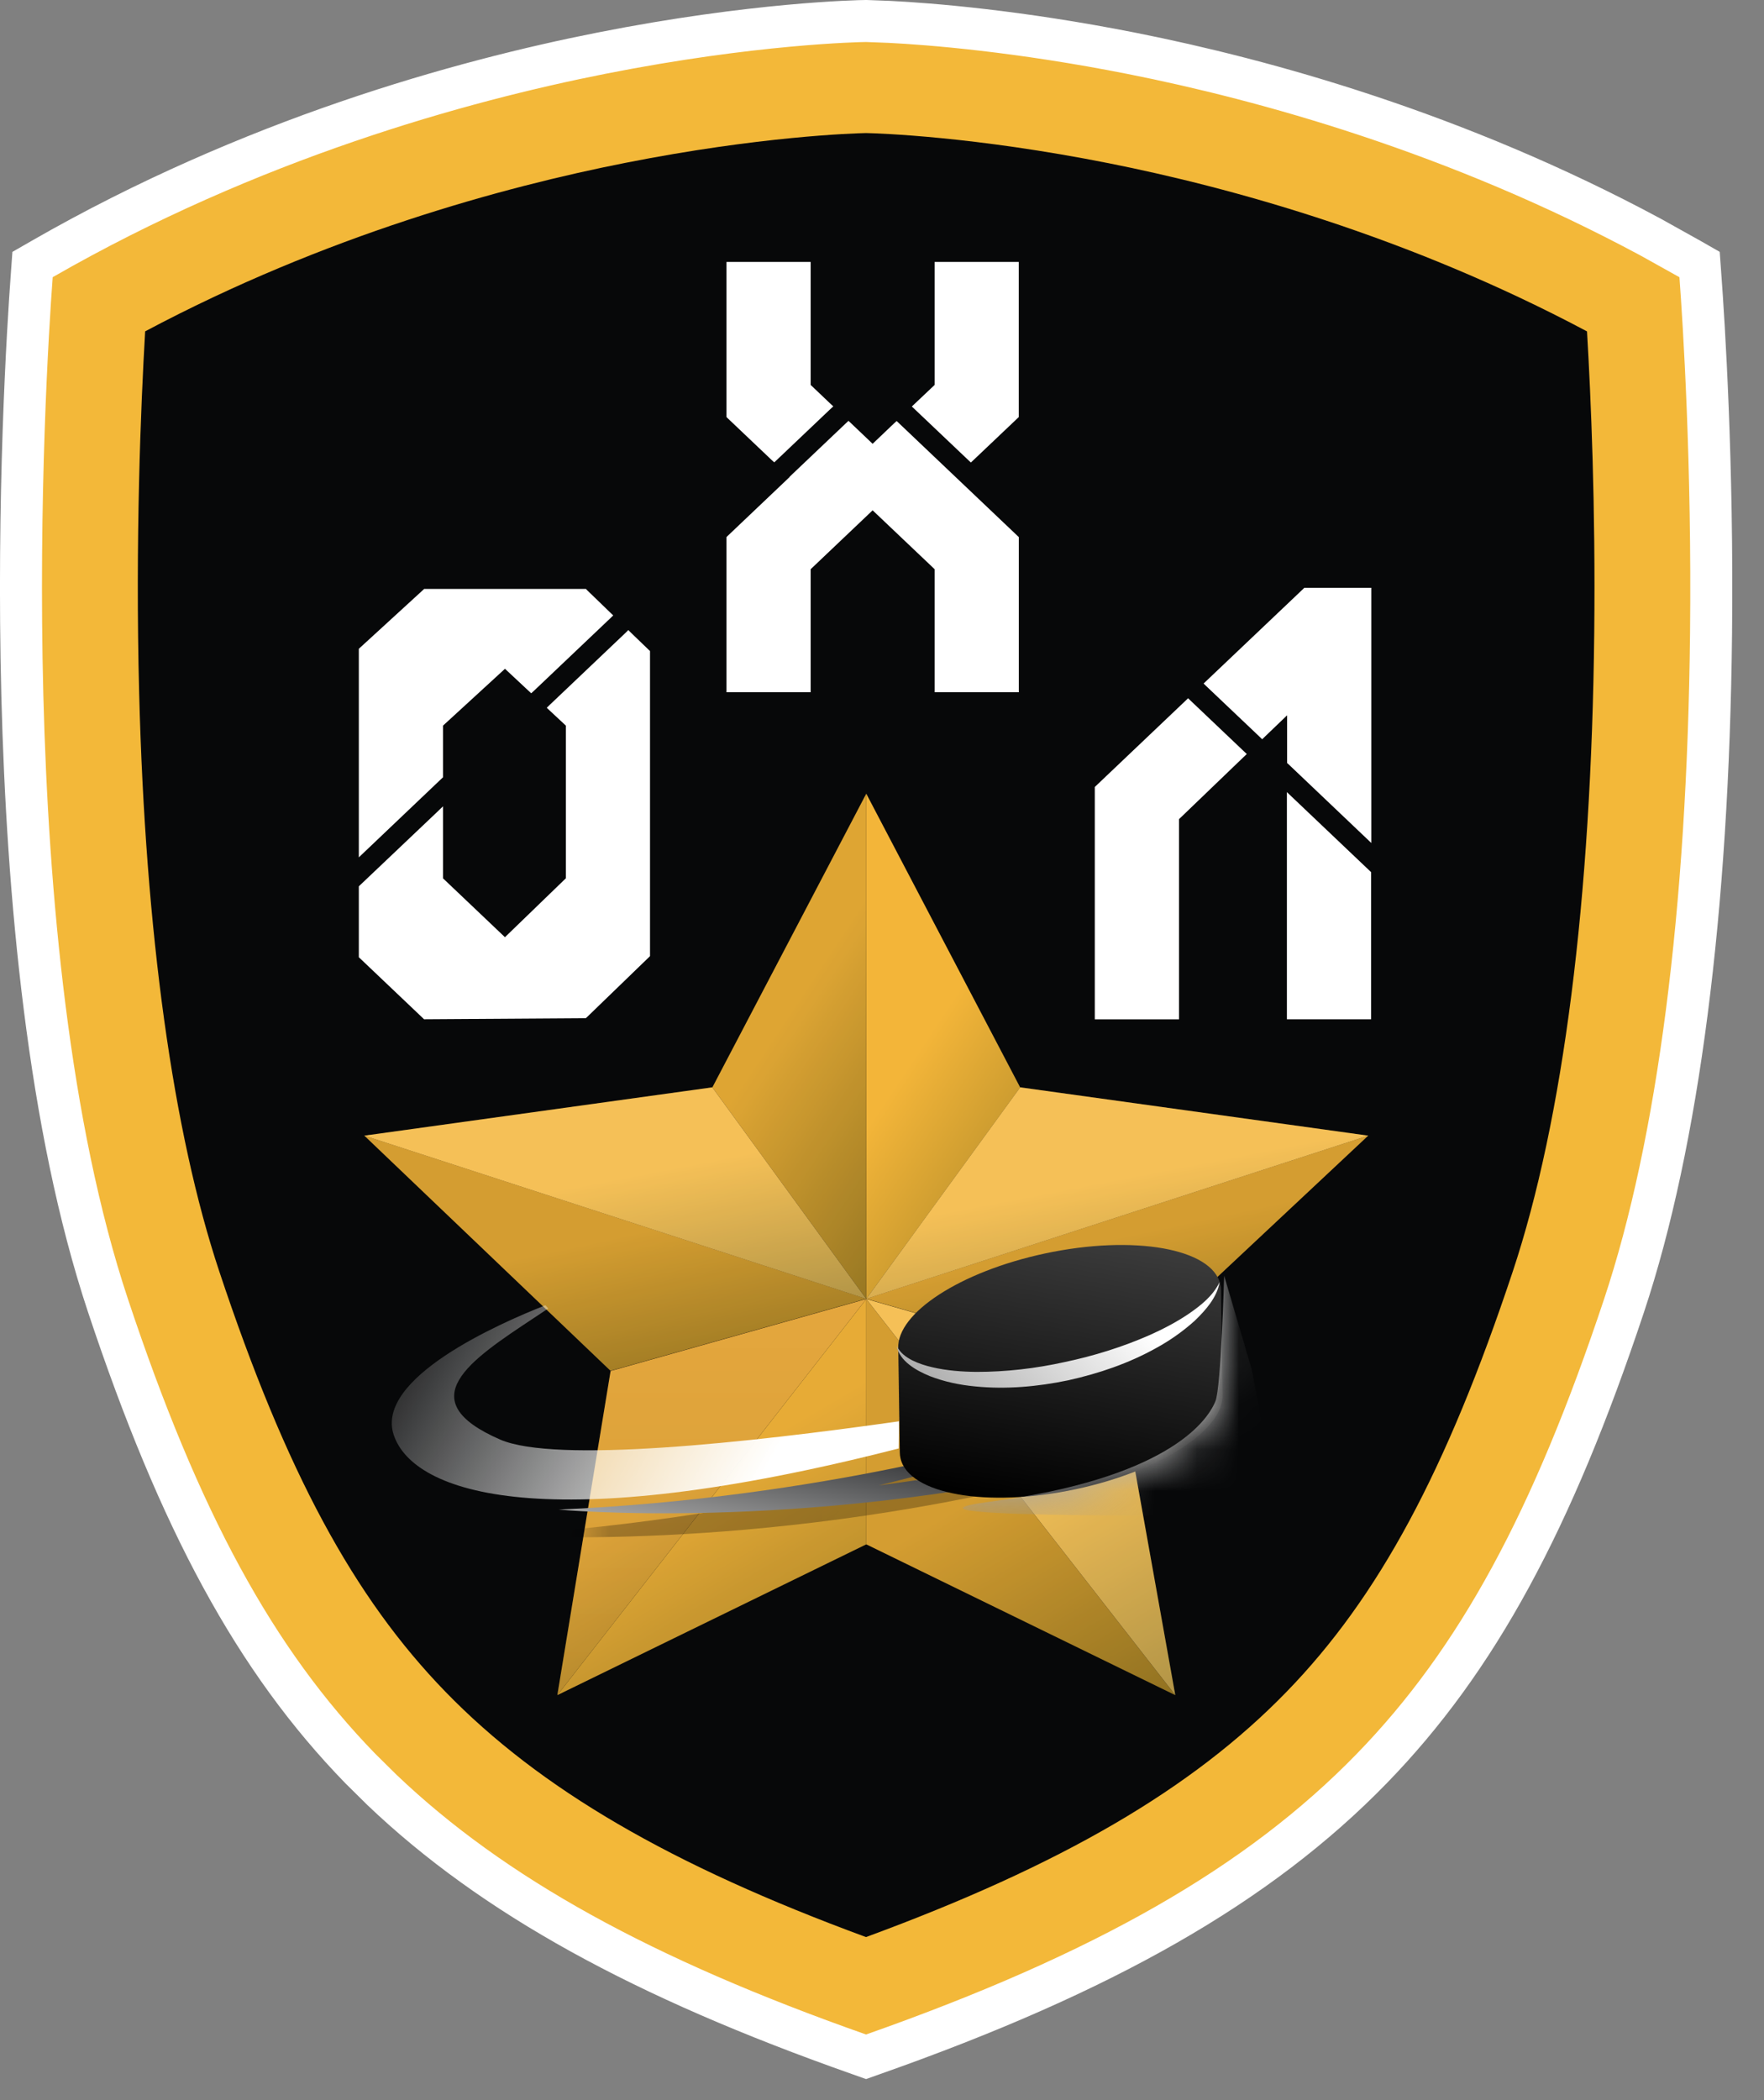 <svg width="42" height="50" viewBox="0 0 42 50" fill="none" xmlns="http://www.w3.org/2000/svg">
<rect x="0" y="0" width="42" height="50" fill="#808080" stroke="none"/>
<path d="M20.628 0.5L21.179 0.521C22.133 0.569 24.237 0.733 26.962 1.274C30.096 1.897 34.673 3.153 39.308 5.649L40.235 6.166L40.466 6.298L40.485 6.562C40.569 7.693 40.783 11.027 40.739 15.092C40.669 21.665 39.96 27.201 38.668 31.083C36.963 36.207 35.17 39.525 32.659 42.107C29.968 44.875 26.278 46.974 20.786 48.909L20.62 48.968L20.454 48.909C15.306 47.095 11.741 45.136 9.098 42.618L8.581 42.107C6.07 39.525 4.276 36.206 2.571 31.083C1.149 26.807 0.654 21.29 0.532 16.561C0.41 11.82 0.663 7.823 0.756 6.562L0.775 6.298L1.005 6.166C5.968 3.314 10.971 1.928 14.326 1.265C17.942 0.55 20.435 0.502 20.614 0.5H20.628Z" fill="#F3B839" stroke="white"/>
<path d="M20.619 46.118C15.961 44.404 12.854 42.59 10.614 40.286C8.418 38.028 6.805 35.033 5.221 30.27C4.119 26.959 3.459 22.195 3.313 16.494C3.219 12.864 3.353 9.656 3.456 7.889C7.752 5.603 11.995 4.449 14.887 3.878C18.093 3.244 20.307 3.175 20.619 3.168C20.933 3.175 23.179 3.247 26.397 3.886C29.278 4.459 33.505 5.612 37.786 7.89C37.879 9.467 37.991 12.052 37.958 15.064C37.89 21.402 37.219 26.66 36.019 30.27C34.434 35.033 32.821 38.028 30.625 40.286C28.385 42.59 25.278 44.404 20.619 46.118Z" fill="#070809"/>
<path d="M20.625 30.926V18.895L24.29 25.889L20.625 30.926Z" fill="url(#paint0_linear_186267_24047)"/>
<path d="M32.579 27.038L20.625 30.924L24.29 25.887L32.579 27.038Z" fill="url(#paint1_linear_186267_24047)"/>
<path d="M20.625 30.921L26.602 32.636L32.579 27.035L20.625 30.921Z" fill="url(#paint2_linear_186267_24047)"/>
<path d="M27.983 40.358L20.625 30.926L26.602 32.641L27.983 40.358Z" fill="url(#paint3_linear_186267_24047)"/>
<path d="M20.625 36.767V30.926L27.983 40.358L20.625 36.767Z" fill="url(#paint4_linear_186267_24047)"/>
<path d="M20.626 30.926V18.895L16.961 25.889L20.626 30.926Z" fill="url(#paint5_linear_186267_24047)"/>
<path d="M8.672 27.038L20.625 30.924L16.96 25.887L8.672 27.038Z" fill="url(#paint6_linear_186267_24047)"/>
<path d="M20.625 30.921L14.536 32.636L8.672 27.035L20.625 30.921Z" fill="url(#paint7_linear_186267_24047)"/>
<path d="M13.27 40.358L20.627 30.926L14.538 32.641L13.27 40.358Z" fill="url(#paint8_linear_186267_24047)"/>
<path d="M20.627 36.767V30.926L13.27 40.358L20.627 36.767Z" fill="url(#paint9_linear_186267_24047)"/>
<g opacity="0.15">
<path d="M32.579 27.038L20.625 30.924L24.29 25.887L32.579 27.038Z" fill="white"/>
</g>
<g opacity="0.15">
<path d="M20.625 30.921L26.602 32.636L32.579 27.035L20.625 30.921Z" fill="#231300"/>
</g>
<g opacity="0.15">
<path d="M27.983 40.358L20.625 30.926L26.602 32.641L27.983 40.358Z" fill="white"/>
</g>
<g opacity="0.15">
<path d="M20.625 36.767V30.926L27.983 40.358L20.625 36.767Z" fill="#231300"/>
</g>
<g opacity="0.1">
<path d="M20.626 30.926V18.895L16.961 25.889L20.626 30.926Z" fill="#231300"/>
</g>
<g opacity="0.15">
<path d="M8.672 27.038L20.625 30.924L16.96 25.887L8.672 27.038Z" fill="white"/>
</g>
<g opacity="0.15">
<path d="M20.625 30.921L14.536 32.636L8.672 27.035L20.625 30.921Z" fill="#231300"/>
</g>
<g opacity="0.15">
<path d="M13.27 40.358L20.627 30.926L14.538 32.641L13.27 40.358Z" fill="url(#paint10_linear_186267_24047)"/>
</g>
<g opacity="0.1">
<path d="M20.627 36.767V30.926L13.27 40.358L20.627 36.767Z" fill="#79501F"/>
</g>
<mask id="mask0_186267_24047" style="mask-type:luminance" maskUnits="userSpaceOnUse" x="8" y="18" width="25" height="23">
<path d="M26.643 32.635L32.61 27.044L24.299 25.888L20.624 18.875L16.949 25.888L8.637 27.044L14.517 32.66L13.245 40.398L20.624 36.798L28.003 40.398L26.73 32.66L26.643 32.635Z" fill="white"/>
</mask>
<g mask="url(#mask0_186267_24047)">
<path opacity="0.27" d="M11.949 36.552C11.949 36.552 17.889 36.994 25.115 35.199L23.944 34.731C23.944 34.731 23.884 35.192 19.938 35.781C19.938 35.781 22.978 35.008 23.629 34.468C23.629 34.468 18.586 36.125 11.949 36.552Z" fill="black"/>
</g>
<path d="M13.301 35.94C13.301 35.94 18.941 36.477 25.853 34.913L24.75 34.445C24.75 34.445 24.682 34.882 20.916 35.365C20.916 35.365 23.825 34.689 24.456 34.188C24.456 34.188 19.623 35.666 13.301 35.94Z" fill="url(#paint11_linear_186267_24047)"/>
<path fill-rule="evenodd" clip-rule="evenodd" d="M12.985 31.076L13.053 31.152C12.942 31.226 12.831 31.3 12.72 31.373C11.19 32.384 9.752 33.335 11.908 34.273C13.219 34.844 17.78 34.354 21.407 33.838L21.397 34.485C13.055 36.623 9.84 35.57 9.374 34.161C8.927 32.81 11.884 31.509 12.985 31.076Z" fill="url(#paint12_linear_186267_24047)"/>
<path d="M29.072 30.714C29.071 30.669 29.067 30.625 29.057 30.581C28.863 29.721 26.992 29.391 24.878 29.843C22.86 30.275 21.349 31.264 21.387 32.101C21.388 32.107 21.387 32.112 21.388 32.118C21.388 32.123 21.388 32.128 21.388 32.134C21.388 32.14 21.388 32.145 21.388 32.151C21.388 32.157 21.388 32.161 21.388 32.167C21.389 32.173 21.388 32.178 21.389 32.184C21.389 32.19 21.389 32.194 21.389 32.2C21.389 32.206 21.389 32.211 21.389 32.217C21.389 32.223 21.389 32.228 21.389 32.233C21.39 32.239 21.389 32.244 21.39 32.25C21.39 32.256 21.39 32.261 21.39 32.267C21.39 32.272 21.39 32.277 21.39 32.283C21.39 32.289 21.39 32.294 21.39 32.3C21.391 32.305 21.39 32.31 21.391 32.316C21.391 32.322 21.391 32.327 21.391 32.333C21.391 32.339 21.391 32.343 21.391 32.349C21.391 32.355 21.391 32.36 21.391 32.366C21.392 32.372 21.391 32.377 21.392 32.382C21.392 32.388 21.392 32.393 21.392 32.399C21.392 32.405 21.392 32.41 21.392 32.416C21.392 32.421 21.392 32.426 21.392 32.432C21.393 32.438 21.392 32.443 21.392 32.449C21.393 32.454 21.392 32.459 21.393 32.465C21.393 32.471 21.393 32.476 21.393 32.482C21.393 32.487 21.393 32.492 21.393 32.498C21.393 32.504 21.393 32.509 21.393 32.515C21.394 32.521 21.393 32.526 21.394 32.531C21.394 32.537 21.394 32.542 21.394 32.548C21.394 32.554 21.394 32.559 21.394 32.564C21.395 32.57 21.394 32.575 21.395 32.581C21.395 32.587 21.394 32.592 21.395 32.597C21.395 32.603 21.395 32.608 21.395 32.614C21.395 32.62 21.395 32.625 21.395 32.631C21.395 32.636 21.395 32.641 21.395 32.647C21.396 32.653 21.395 32.658 21.396 32.664C21.396 32.669 21.396 32.675 21.396 32.68C21.396 32.686 21.396 32.691 21.396 32.697C21.396 32.703 21.396 32.708 21.396 32.713C21.397 32.719 21.396 32.724 21.397 32.73C21.397 32.736 21.397 32.741 21.397 32.746C21.397 32.752 21.397 32.757 21.397 32.763C21.397 32.769 21.397 32.774 21.397 32.78C21.398 32.785 21.397 32.79 21.398 32.796C21.398 32.802 21.398 32.807 21.398 32.813C21.398 32.819 21.398 32.823 21.398 32.829C21.398 32.835 21.398 32.84 21.398 32.846C21.399 32.852 21.398 32.856 21.399 32.862C21.399 32.868 21.399 32.873 21.399 32.879C21.399 32.885 21.399 32.89 21.399 32.895C21.399 32.901 21.399 32.906 21.399 32.912C21.4 32.918 21.399 32.923 21.4 32.928C21.4 32.934 21.399 32.939 21.4 32.945C21.4 32.951 21.4 32.956 21.4 32.962C21.4 32.967 21.4 32.972 21.4 32.978C21.401 32.984 21.4 32.989 21.401 32.995C21.401 33.001 21.401 33.005 21.401 33.011C21.401 33.017 21.401 33.022 21.401 33.028C21.401 33.034 21.401 33.039 21.401 33.044C21.401 33.05 21.401 33.055 21.401 33.061C21.402 33.067 21.401 33.072 21.402 33.078C21.402 33.083 21.402 33.088 21.402 33.094C21.402 33.1 21.402 33.105 21.402 33.111C21.402 33.116 21.402 33.121 21.402 33.127C21.403 33.133 21.402 33.138 21.403 33.144C21.403 33.149 21.403 33.154 21.403 33.16C21.403 33.166 21.403 33.171 21.403 33.177C21.404 33.182 21.403 33.188 21.404 33.193C21.404 33.199 21.403 33.204 21.404 33.21C21.404 33.216 21.404 33.221 21.404 33.226C21.404 33.232 21.404 33.237 21.404 33.243C21.404 33.249 21.404 33.254 21.404 33.26C21.405 33.265 21.404 33.27 21.405 33.276C21.405 33.282 21.405 33.287 21.405 33.293C21.405 33.298 21.405 33.303 21.405 33.309C21.405 33.315 21.405 33.32 21.405 33.326C21.406 33.331 21.405 33.337 21.406 33.342C21.406 33.348 21.406 33.353 21.406 33.359C21.406 33.365 21.406 33.37 21.406 33.375C21.406 33.381 21.406 33.386 21.406 33.392C21.407 33.398 21.406 33.403 21.407 33.408C21.407 33.414 21.407 33.419 21.407 33.425C21.407 33.431 21.407 33.436 21.407 33.442C21.407 33.447 21.407 33.452 21.407 33.458C21.408 33.464 21.407 33.469 21.408 33.475C21.408 33.48 21.408 33.485 21.408 33.491C21.408 33.497 21.408 33.502 21.408 33.508C21.408 33.514 21.408 33.519 21.408 33.524C21.409 33.53 21.408 33.535 21.409 33.541C21.409 33.547 21.409 33.552 21.409 33.557C21.409 33.563 21.409 33.568 21.409 33.574C21.409 33.58 21.409 33.585 21.409 33.59C21.41 33.596 21.409 33.601 21.41 33.607C21.41 33.613 21.41 33.618 21.41 33.624C21.41 33.629 21.41 33.634 21.41 33.64C21.41 33.646 21.41 33.651 21.41 33.657C21.41 33.663 21.41 33.667 21.41 33.673C21.411 33.679 21.41 33.684 21.411 33.69C21.411 33.696 21.411 33.701 21.411 33.706C21.411 33.712 21.411 33.717 21.411 33.723C21.412 33.729 21.411 33.734 21.412 33.739C21.412 33.745 21.412 33.75 21.412 33.756C21.412 33.762 21.412 33.767 21.412 33.773C21.412 33.778 21.412 33.783 21.412 33.789C21.413 33.795 21.412 33.8 21.413 33.806C21.413 33.811 21.412 33.816 21.413 33.822C21.413 33.828 21.413 33.833 21.413 33.839C21.413 33.844 21.413 33.849 21.413 33.855C21.413 33.861 21.413 33.866 21.413 33.872C21.414 33.878 21.413 33.883 21.414 33.888C21.414 33.894 21.414 33.899 21.414 33.905C21.414 33.911 21.414 33.916 21.414 33.922C21.414 33.927 21.414 33.932 21.414 33.938C21.415 33.944 21.414 33.949 21.415 33.955C21.415 33.96 21.415 33.965 21.415 33.971C21.415 33.977 21.415 33.982 21.415 33.988C21.415 33.993 21.415 33.998 21.415 34.004C21.416 34.01 21.415 34.015 21.416 34.021C21.416 34.027 21.416 34.032 21.416 34.037C21.416 34.043 21.416 34.048 21.416 34.054C21.416 34.06 21.416 34.065 21.416 34.07C21.417 34.076 21.416 34.081 21.417 34.087C21.417 34.093 21.417 34.098 21.417 34.104C21.417 34.109 21.417 34.114 21.417 34.12C21.417 34.126 21.417 34.131 21.417 34.137C21.418 34.142 21.417 34.147 21.418 34.153C21.418 34.159 21.418 34.164 21.418 34.17C21.418 34.175 21.418 34.181 21.418 34.186C21.418 34.192 21.418 34.197 21.418 34.203C21.419 34.209 21.418 34.214 21.419 34.219C21.419 34.225 21.419 34.23 21.419 34.236C21.419 34.242 21.419 34.247 21.419 34.252C21.419 34.258 21.419 34.263 21.419 34.269C21.419 34.275 21.419 34.28 21.419 34.286C21.42 34.291 21.419 34.296 21.42 34.302C21.42 34.308 21.42 34.313 21.42 34.319C21.42 34.325 21.42 34.33 21.42 34.335C21.421 34.341 21.42 34.346 21.421 34.352C21.421 34.358 21.42 34.363 21.421 34.368C21.421 34.374 21.421 34.379 21.421 34.385C21.421 34.391 21.421 34.396 21.421 34.401C21.422 34.407 21.421 34.412 21.421 34.418C21.422 34.424 21.421 34.429 21.422 34.434C21.422 34.44 21.422 34.445 21.422 34.451C21.422 34.457 21.422 34.462 21.422 34.468C21.422 34.473 21.422 34.478 21.422 34.484C21.423 34.49 21.422 34.495 21.423 34.501C21.423 34.507 21.423 34.511 21.423 34.517C21.423 34.523 21.423 34.528 21.423 34.534C21.423 34.54 21.423 34.545 21.423 34.55C21.424 34.556 21.423 34.561 21.424 34.567C21.424 34.573 21.424 34.578 21.424 34.584C21.425 34.628 21.43 34.673 21.44 34.717C21.634 35.576 23.504 35.907 25.618 35.454C27.637 35.022 29.147 34.033 29.109 33.197C29.108 33.191 29.109 33.186 29.109 33.18C29.108 33.174 29.109 33.169 29.108 33.163C29.108 33.158 29.108 33.153 29.108 33.147C29.108 33.141 29.108 33.136 29.108 33.13C29.108 33.125 29.108 33.12 29.108 33.114C29.107 33.108 29.108 33.103 29.107 33.097C29.107 33.092 29.107 33.087 29.107 33.081C29.107 33.075 29.107 33.07 29.107 33.064C29.107 33.058 29.107 33.053 29.107 33.048C29.106 33.042 29.107 33.037 29.106 33.031C29.106 33.025 29.106 33.02 29.106 33.014C29.106 33.009 29.106 33.004 29.106 32.998C29.106 32.992 29.106 32.987 29.106 32.981C29.105 32.976 29.106 32.971 29.105 32.965C29.105 32.959 29.105 32.954 29.105 32.948C29.105 32.943 29.105 32.938 29.105 32.932C29.105 32.926 29.105 32.921 29.105 32.915C29.104 32.909 29.105 32.904 29.104 32.899C29.104 32.893 29.104 32.888 29.104 32.882C29.104 32.876 29.104 32.871 29.104 32.865C29.104 32.86 29.104 32.855 29.104 32.849C29.103 32.843 29.104 32.838 29.103 32.832C29.103 32.827 29.104 32.822 29.103 32.816C29.103 32.81 29.103 32.805 29.103 32.799C29.103 32.794 29.103 32.789 29.103 32.783C29.102 32.777 29.103 32.772 29.102 32.766C29.102 32.761 29.102 32.755 29.102 32.75C29.102 32.744 29.102 32.739 29.102 32.733C29.102 32.727 29.102 32.722 29.102 32.717C29.102 32.711 29.102 32.706 29.102 32.7C29.101 32.694 29.102 32.689 29.101 32.684C29.101 32.678 29.101 32.673 29.101 32.667C29.101 32.661 29.101 32.656 29.101 32.65C29.101 32.645 29.101 32.64 29.101 32.634C29.1 32.628 29.101 32.623 29.1 32.617C29.1 32.611 29.1 32.606 29.1 32.601C29.1 32.595 29.1 32.59 29.1 32.584C29.099 32.578 29.1 32.573 29.1 32.568C29.099 32.562 29.1 32.557 29.099 32.551C29.099 32.545 29.099 32.54 29.099 32.535C29.099 32.529 29.099 32.524 29.099 32.518C29.099 32.512 29.099 32.507 29.099 32.501C29.098 32.496 29.099 32.491 29.098 32.485C29.098 32.479 29.098 32.474 29.098 32.468C29.098 32.463 29.098 32.458 29.098 32.452C29.098 32.446 29.098 32.441 29.098 32.435C29.097 32.429 29.098 32.425 29.097 32.419C29.097 32.413 29.097 32.408 29.097 32.402C29.097 32.396 29.097 32.391 29.097 32.386C29.097 32.38 29.097 32.375 29.097 32.369C29.096 32.363 29.097 32.358 29.096 32.352C29.096 32.347 29.096 32.342 29.096 32.336C29.096 32.33 29.096 32.325 29.096 32.319C29.096 32.314 29.096 32.309 29.096 32.303C29.095 32.297 29.096 32.292 29.095 32.286C29.095 32.281 29.096 32.276 29.095 32.27C29.095 32.264 29.095 32.259 29.095 32.253C29.095 32.247 29.095 32.242 29.095 32.237C29.094 32.231 29.095 32.226 29.095 32.22C29.094 32.214 29.095 32.209 29.094 32.203C29.094 32.198 29.094 32.193 29.094 32.187C29.094 32.181 29.094 32.176 29.094 32.17C29.093 32.165 29.094 32.16 29.093 32.154C29.093 32.148 29.093 32.143 29.093 32.137C29.093 32.132 29.093 32.127 29.093 32.121C29.093 32.115 29.093 32.11 29.093 32.104C29.093 32.099 29.093 32.093 29.093 32.088C29.092 32.082 29.093 32.077 29.092 32.071C29.092 32.065 29.092 32.06 29.092 32.055C29.092 32.049 29.092 32.044 29.092 32.038C29.091 32.032 29.092 32.027 29.091 32.022C29.091 32.016 29.092 32.011 29.091 32.005C29.091 31.999 29.091 31.994 29.091 31.988C29.091 31.983 29.091 31.978 29.091 31.972C29.09 31.966 29.091 31.961 29.091 31.955C29.09 31.95 29.091 31.945 29.09 31.939C29.09 31.933 29.09 31.928 29.09 31.922C29.09 31.916 29.09 31.911 29.09 31.906C29.09 31.9 29.09 31.895 29.09 31.889C29.089 31.883 29.09 31.878 29.089 31.873C29.089 31.867 29.089 31.862 29.089 31.856C29.089 31.85 29.089 31.845 29.089 31.84C29.089 31.834 29.089 31.829 29.089 31.823C29.088 31.817 29.089 31.812 29.088 31.806C29.088 31.801 29.088 31.796 29.088 31.79C29.088 31.784 29.088 31.779 29.088 31.773C29.088 31.767 29.088 31.762 29.088 31.757C29.087 31.751 29.088 31.746 29.087 31.74C29.087 31.734 29.087 31.729 29.087 31.724C29.087 31.718 29.087 31.713 29.087 31.707C29.087 31.701 29.087 31.696 29.087 31.691C29.086 31.685 29.087 31.68 29.086 31.674C29.086 31.668 29.087 31.663 29.086 31.657C29.086 31.652 29.086 31.647 29.086 31.641C29.086 31.635 29.086 31.63 29.086 31.624C29.085 31.619 29.086 31.613 29.085 31.608C29.085 31.602 29.085 31.597 29.085 31.591C29.085 31.585 29.085 31.58 29.085 31.575C29.085 31.569 29.085 31.564 29.085 31.558C29.084 31.552 29.085 31.547 29.084 31.542C29.084 31.536 29.084 31.531 29.084 31.525C29.084 31.519 29.084 31.514 29.084 31.509C29.084 31.503 29.084 31.498 29.084 31.492C29.084 31.486 29.084 31.481 29.084 31.475C29.083 31.47 29.084 31.465 29.083 31.459C29.083 31.453 29.083 31.448 29.083 31.442C29.083 31.436 29.083 31.431 29.083 31.426C29.082 31.42 29.083 31.415 29.082 31.409C29.082 31.403 29.083 31.398 29.082 31.393C29.082 31.387 29.082 31.382 29.082 31.376C29.082 31.37 29.082 31.365 29.082 31.36C29.081 31.354 29.082 31.349 29.082 31.343C29.081 31.337 29.082 31.332 29.081 31.326C29.081 31.321 29.081 31.316 29.081 31.31C29.081 31.304 29.081 31.299 29.081 31.293C29.081 31.288 29.081 31.282 29.081 31.277C29.08 31.271 29.081 31.266 29.08 31.26C29.08 31.254 29.08 31.249 29.08 31.244C29.08 31.238 29.08 31.233 29.08 31.227C29.08 31.221 29.08 31.216 29.08 31.211C29.079 31.205 29.08 31.2 29.079 31.194C29.079 31.188 29.079 31.183 29.079 31.177C29.079 31.172 29.079 31.167 29.079 31.161C29.079 31.155 29.079 31.15 29.079 31.144C29.078 31.139 29.079 31.134 29.078 31.128C29.078 31.122 29.078 31.117 29.078 31.111C29.078 31.105 29.078 31.101 29.078 31.095C29.078 31.089 29.078 31.084 29.078 31.078C29.077 31.072 29.078 31.067 29.077 31.062C29.077 31.056 29.078 31.051 29.077 31.045C29.077 31.039 29.077 31.034 29.077 31.029C29.077 31.023 29.077 31.018 29.077 31.012C29.076 31.006 29.077 31.001 29.076 30.995C29.076 30.99 29.076 30.985 29.076 30.979C29.076 30.973 29.076 30.968 29.076 30.962C29.076 30.956 29.076 30.952 29.076 30.946C29.076 30.94 29.076 30.935 29.076 30.929C29.075 30.923 29.076 30.919 29.075 30.913C29.075 30.907 29.075 30.902 29.075 30.896C29.075 30.89 29.075 30.885 29.075 30.88C29.075 30.874 29.075 30.869 29.075 30.863C29.074 30.857 29.075 30.852 29.074 30.846C29.074 30.841 29.074 30.836 29.074 30.83C29.074 30.824 29.074 30.819 29.074 30.813C29.073 30.808 29.074 30.803 29.074 30.797C29.073 30.791 29.074 30.786 29.073 30.78C29.073 30.774 29.073 30.77 29.073 30.764C29.073 30.758 29.073 30.753 29.073 30.747C29.073 30.741 29.073 30.736 29.073 30.731C29.072 30.725 29.073 30.72 29.072 30.714Z" fill="url(#paint13_linear_186267_24047)"/>
<path d="M21.352 32.046C21.428 32.207 21.571 32.31 21.722 32.388C21.875 32.463 22.04 32.516 22.208 32.554C22.546 32.632 22.896 32.658 23.247 32.662C23.95 32.663 24.657 32.581 25.349 32.428C26.043 32.282 26.725 32.07 27.374 31.785C27.698 31.64 28.013 31.476 28.306 31.277C28.594 31.078 28.881 30.852 29.038 30.525C28.977 30.887 28.71 31.19 28.445 31.445C28.167 31.696 27.858 31.913 27.53 32.093C26.875 32.459 26.161 32.701 25.435 32.862C24.706 33.014 23.957 33.082 23.217 33.008C22.847 32.973 22.48 32.896 22.134 32.761C21.963 32.689 21.795 32.607 21.65 32.491C21.506 32.379 21.38 32.224 21.352 32.046Z" fill="url(#paint14_linear_186267_24047)"/>
<mask id="mask1_186267_24047" style="mask-type:luminance" maskUnits="userSpaceOnUse" x="21" y="29" width="9" height="7">
<path d="M29.066 30.645C29.065 30.599 29.061 30.554 29.052 30.51C28.876 29.644 27.03 29.335 24.93 29.821C22.924 30.285 21.411 31.306 21.434 32.152C21.434 32.158 21.434 32.163 21.434 32.169C21.434 32.174 21.434 32.179 21.434 32.185C21.434 32.191 21.434 32.196 21.434 32.202C21.434 32.208 21.434 32.213 21.434 32.219C21.434 32.224 21.434 32.23 21.434 32.235C21.434 32.241 21.434 32.246 21.434 32.252C21.434 32.258 21.434 32.263 21.434 32.269C21.434 32.275 21.434 32.28 21.434 32.286C21.434 32.291 21.433 32.297 21.434 32.302C21.434 32.308 21.433 32.313 21.434 32.319C21.434 32.325 21.433 32.33 21.433 32.336C21.434 32.342 21.433 32.347 21.433 32.352C21.434 32.358 21.433 32.363 21.433 32.369C21.434 32.375 21.433 32.38 21.433 32.386C21.433 32.392 21.433 32.397 21.433 32.403C21.433 32.409 21.433 32.414 21.433 32.419C21.433 32.425 21.433 32.43 21.433 32.436C21.433 32.442 21.433 32.447 21.433 32.453C21.433 32.459 21.433 32.464 21.433 32.47C21.433 32.475 21.433 32.48 21.433 32.486C21.433 32.492 21.433 32.497 21.433 32.503C21.433 32.509 21.433 32.514 21.433 32.52C21.433 32.526 21.433 32.531 21.433 32.537C21.433 32.542 21.433 32.547 21.433 32.553C21.433 32.559 21.433 32.564 21.433 32.57C21.433 32.576 21.433 32.581 21.433 32.587C21.433 32.593 21.433 32.598 21.433 32.603C21.433 32.609 21.432 32.614 21.433 32.62C21.433 32.626 21.432 32.631 21.433 32.637C21.433 32.643 21.432 32.648 21.433 32.654C21.433 32.66 21.432 32.665 21.432 32.67C21.433 32.676 21.432 32.681 21.432 32.687C21.433 32.693 21.432 32.698 21.432 32.704C21.433 32.71 21.432 32.715 21.432 32.721C21.432 32.727 21.432 32.731 21.432 32.737C21.432 32.743 21.432 32.748 21.432 32.754C21.432 32.76 21.432 32.765 21.432 32.771C21.432 32.777 21.432 32.782 21.432 32.788C21.432 32.793 21.432 32.798 21.432 32.804C21.432 32.81 21.432 32.815 21.432 32.821C21.432 32.827 21.432 32.832 21.432 32.838C21.432 32.844 21.432 32.849 21.432 32.855C21.432 32.86 21.432 32.865 21.432 32.871C21.432 32.877 21.431 32.882 21.432 32.888C21.432 32.894 21.431 32.899 21.432 32.905C21.432 32.91 21.431 32.916 21.432 32.921C21.432 32.927 21.431 32.932 21.431 32.938C21.432 32.944 21.431 32.949 21.431 32.955C21.432 32.961 21.431 32.966 21.431 32.972C21.432 32.977 21.431 32.983 21.431 32.988C21.431 32.994 21.431 32.999 21.431 33.005C21.431 33.011 21.431 33.016 21.431 33.022C21.431 33.028 21.431 33.033 21.431 33.038C21.431 33.044 21.431 33.049 21.431 33.055C21.431 33.061 21.431 33.066 21.431 33.072C21.431 33.078 21.431 33.083 21.431 33.089C21.431 33.095 21.431 33.1 21.431 33.105C21.431 33.111 21.431 33.116 21.431 33.122C21.431 33.128 21.431 33.133 21.431 33.139C21.431 33.145 21.431 33.15 21.431 33.156C21.431 33.161 21.431 33.166 21.431 33.172C21.431 33.178 21.43 33.183 21.431 33.189C21.431 33.195 21.43 33.2 21.431 33.206C21.431 33.212 21.43 33.217 21.431 33.223C21.431 33.228 21.43 33.233 21.43 33.239C21.431 33.245 21.43 33.25 21.43 33.256C21.431 33.262 21.43 33.267 21.43 33.273C21.431 33.279 21.43 33.284 21.43 33.289C21.43 33.295 21.43 33.3 21.43 33.306C21.43 33.312 21.43 33.317 21.43 33.323C21.43 33.329 21.43 33.334 21.43 33.34C21.43 33.346 21.43 33.351 21.43 33.356C21.43 33.362 21.43 33.367 21.43 33.373C21.43 33.379 21.43 33.384 21.43 33.39C21.43 33.396 21.43 33.401 21.43 33.407C21.43 33.413 21.43 33.417 21.43 33.423C21.43 33.429 21.43 33.434 21.43 33.44C21.43 33.446 21.43 33.451 21.43 33.457C21.43 33.463 21.43 33.468 21.43 33.474C21.43 33.479 21.43 33.484 21.43 33.49C21.43 33.496 21.43 33.501 21.43 33.507C21.43 33.513 21.429 33.518 21.43 33.524C21.43 33.53 21.429 33.535 21.43 33.541C21.43 33.546 21.429 33.551 21.43 33.557C21.43 33.563 21.429 33.568 21.429 33.574C21.43 33.58 21.429 33.585 21.429 33.591C21.43 33.597 21.429 33.602 21.429 33.607C21.43 33.613 21.429 33.618 21.429 33.624C21.429 33.63 21.429 33.635 21.429 33.641C21.429 33.647 21.429 33.652 21.429 33.658C21.429 33.663 21.429 33.669 21.429 33.674C21.429 33.68 21.429 33.685 21.429 33.691C21.429 33.697 21.429 33.702 21.429 33.708C21.429 33.714 21.429 33.719 21.429 33.725C21.429 33.73 21.429 33.735 21.429 33.741C21.429 33.747 21.429 33.752 21.429 33.758C21.429 33.764 21.429 33.769 21.429 33.775C21.429 33.781 21.428 33.786 21.429 33.791C21.429 33.797 21.428 33.802 21.429 33.808C21.429 33.814 21.428 33.819 21.429 33.825C21.429 33.831 21.428 33.836 21.428 33.842C21.429 33.847 21.428 33.853 21.428 33.858C21.429 33.864 21.428 33.869 21.428 33.875C21.429 33.881 21.428 33.886 21.428 33.892C21.428 33.898 21.428 33.903 21.428 33.909C21.428 33.914 21.428 33.919 21.428 33.925C21.428 33.931 21.428 33.936 21.428 33.942C21.428 33.948 21.428 33.953 21.428 33.959C21.428 33.965 21.428 33.97 21.428 33.975C21.428 33.981 21.428 33.986 21.428 33.992C21.428 33.998 21.428 34.003 21.428 34.009C21.428 34.015 21.428 34.02 21.428 34.026C21.428 34.032 21.428 34.037 21.428 34.042C21.428 34.048 21.428 34.053 21.428 34.059C21.428 34.065 21.428 34.07 21.428 34.076C21.428 34.082 21.427 34.087 21.428 34.093C21.428 34.099 21.427 34.104 21.428 34.109C21.428 34.115 21.427 34.12 21.428 34.126C21.428 34.132 21.427 34.137 21.427 34.143C21.428 34.149 21.427 34.154 21.427 34.16C21.428 34.166 21.427 34.17 21.427 34.176C21.428 34.182 21.427 34.187 21.427 34.193C21.427 34.199 21.427 34.204 21.427 34.21C21.427 34.216 21.427 34.221 21.427 34.227C21.427 34.232 21.427 34.237 21.427 34.243C21.427 34.249 21.427 34.254 21.427 34.26C21.427 34.266 21.427 34.271 21.427 34.277C21.427 34.283 21.427 34.288 21.427 34.294C21.427 34.299 21.427 34.304 21.427 34.31C21.427 34.316 21.427 34.321 21.427 34.327C21.427 34.333 21.427 34.338 21.427 34.344C21.427 34.349 21.427 34.355 21.427 34.36C21.427 34.366 21.427 34.371 21.427 34.377C21.427 34.383 21.427 34.388 21.427 34.394C21.427 34.4 21.427 34.405 21.427 34.411C21.427 34.416 21.426 34.422 21.427 34.427C21.427 34.433 21.426 34.438 21.427 34.444C21.427 34.45 21.426 34.455 21.427 34.461C21.427 34.467 21.426 34.472 21.426 34.477C21.427 34.483 21.426 34.488 21.426 34.494C21.427 34.5 21.426 34.505 21.426 34.511C21.427 34.517 21.426 34.522 21.426 34.528C21.426 34.534 21.426 34.539 21.426 34.544C21.426 34.55 21.426 34.555 21.426 34.561C21.426 34.567 21.426 34.572 21.426 34.578C21.426 34.584 21.426 34.589 21.426 34.595C21.426 34.6 21.426 34.605 21.426 34.611C21.426 34.617 21.426 34.622 21.426 34.628C21.426 34.634 21.426 34.639 21.426 34.645C21.426 34.651 21.426 34.656 21.426 34.662C21.426 34.707 21.43 34.752 21.439 34.796C21.616 35.663 23.461 35.971 25.561 35.485C27.567 35.021 29.08 34 29.057 33.154C29.057 33.149 29.058 33.144 29.057 33.138C29.057 33.132 29.058 33.127 29.057 33.121C29.057 33.115 29.058 33.11 29.057 33.104C29.057 33.098 29.058 33.093 29.058 33.087C29.057 33.082 29.058 33.077 29.058 33.071C29.057 33.065 29.058 33.06 29.058 33.054C29.057 33.048 29.058 33.043 29.058 33.037C29.058 33.032 29.058 33.026 29.058 33.021C29.058 33.015 29.058 33.01 29.058 33.004C29.058 32.998 29.058 32.993 29.058 32.987C29.058 32.981 29.058 32.976 29.058 32.97C29.058 32.965 29.058 32.959 29.058 32.954C29.058 32.948 29.058 32.943 29.058 32.937C29.058 32.931 29.058 32.926 29.058 32.92C29.058 32.914 29.058 32.909 29.058 32.904C29.058 32.898 29.058 32.893 29.058 32.887C29.058 32.881 29.058 32.876 29.058 32.87C29.058 32.864 29.058 32.859 29.058 32.853C29.058 32.847 29.058 32.842 29.058 32.837C29.058 32.831 29.058 32.826 29.058 32.82C29.058 32.814 29.059 32.809 29.058 32.803C29.058 32.797 29.059 32.792 29.058 32.786C29.058 32.781 29.059 32.776 29.058 32.77C29.058 32.764 29.059 32.759 29.059 32.753C29.058 32.747 29.059 32.742 29.059 32.736C29.058 32.73 29.059 32.725 29.059 32.719C29.058 32.714 29.059 32.709 29.059 32.703C29.059 32.697 29.059 32.692 29.059 32.686C29.059 32.68 29.059 32.675 29.059 32.669C29.059 32.663 29.059 32.658 29.059 32.653C29.059 32.647 29.059 32.642 29.059 32.636C29.059 32.63 29.059 32.625 29.059 32.619C29.059 32.613 29.059 32.608 29.059 32.602C29.059 32.596 29.059 32.591 29.059 32.586C29.059 32.58 29.059 32.575 29.059 32.569C29.059 32.563 29.059 32.558 29.059 32.552C29.059 32.546 29.059 32.541 29.059 32.535C29.059 32.529 29.059 32.525 29.059 32.519C29.059 32.513 29.06 32.508 29.059 32.502C29.059 32.496 29.06 32.491 29.059 32.485C29.059 32.479 29.06 32.474 29.059 32.468C29.059 32.463 29.06 32.458 29.06 32.452C29.059 32.446 29.06 32.441 29.06 32.435C29.059 32.429 29.06 32.424 29.06 32.418C29.059 32.412 29.06 32.407 29.06 32.401C29.06 32.396 29.06 32.391 29.06 32.385C29.06 32.379 29.06 32.374 29.06 32.368C29.06 32.362 29.06 32.357 29.06 32.351C29.06 32.345 29.06 32.34 29.06 32.335C29.06 32.329 29.06 32.324 29.06 32.318C29.06 32.312 29.06 32.307 29.06 32.301C29.06 32.295 29.06 32.29 29.06 32.284C29.06 32.279 29.06 32.273 29.06 32.268C29.06 32.262 29.06 32.257 29.06 32.251C29.06 32.245 29.061 32.24 29.06 32.234C29.06 32.228 29.061 32.223 29.06 32.217C29.06 32.212 29.061 32.207 29.06 32.201C29.06 32.195 29.061 32.19 29.061 32.184C29.06 32.178 29.061 32.173 29.061 32.167C29.06 32.161 29.061 32.156 29.061 32.151C29.06 32.145 29.061 32.14 29.061 32.134C29.061 32.128 29.061 32.123 29.061 32.117C29.061 32.111 29.061 32.106 29.061 32.1C29.061 32.094 29.061 32.089 29.061 32.084C29.061 32.078 29.061 32.073 29.061 32.067C29.061 32.061 29.061 32.056 29.061 32.05C29.061 32.044 29.061 32.039 29.061 32.033C29.061 32.028 29.061 32.023 29.061 32.017C29.061 32.011 29.061 32.006 29.061 32C29.061 31.994 29.061 31.989 29.061 31.983C29.061 31.977 29.061 31.972 29.061 31.966C29.061 31.961 29.061 31.956 29.061 31.95C29.061 31.944 29.061 31.939 29.061 31.933C29.061 31.927 29.061 31.922 29.061 31.916C29.061 31.91 29.062 31.905 29.061 31.899C29.061 31.894 29.062 31.889 29.061 31.883C29.061 31.877 29.062 31.872 29.062 31.866C29.061 31.86 29.062 31.855 29.062 31.849C29.061 31.843 29.062 31.838 29.062 31.833C29.061 31.827 29.062 31.822 29.062 31.816C29.062 31.81 29.062 31.805 29.062 31.799C29.062 31.793 29.062 31.788 29.062 31.782C29.062 31.776 29.062 31.771 29.062 31.766C29.062 31.76 29.062 31.755 29.062 31.749C29.062 31.743 29.062 31.738 29.062 31.732C29.062 31.726 29.062 31.721 29.062 31.715C29.062 31.71 29.062 31.705 29.062 31.699C29.062 31.693 29.062 31.688 29.062 31.682C29.062 31.676 29.062 31.671 29.062 31.665C29.062 31.659 29.062 31.654 29.062 31.648C29.062 31.643 29.062 31.638 29.062 31.632C29.062 31.626 29.063 31.621 29.062 31.615C29.062 31.609 29.063 31.604 29.062 31.598C29.062 31.593 29.063 31.587 29.062 31.582C29.062 31.576 29.063 31.571 29.063 31.565C29.062 31.559 29.063 31.554 29.063 31.548C29.062 31.542 29.063 31.537 29.063 31.531C29.062 31.526 29.063 31.52 29.063 31.515C29.063 31.509 29.063 31.504 29.063 31.498C29.063 31.492 29.063 31.487 29.063 31.481C29.063 31.475 29.063 31.47 29.063 31.465C29.063 31.459 29.063 31.454 29.063 31.448C29.063 31.442 29.063 31.437 29.063 31.431C29.063 31.425 29.063 31.42 29.063 31.414C29.063 31.408 29.063 31.403 29.063 31.398C29.063 31.392 29.063 31.387 29.063 31.381C29.063 31.375 29.063 31.37 29.063 31.364C29.063 31.358 29.063 31.353 29.063 31.347C29.063 31.341 29.064 31.337 29.063 31.331C29.063 31.325 29.064 31.32 29.063 31.314C29.063 31.308 29.064 31.303 29.063 31.297C29.063 31.291 29.064 31.286 29.064 31.28C29.063 31.275 29.064 31.27 29.064 31.264C29.063 31.258 29.064 31.253 29.064 31.247C29.064 31.241 29.064 31.236 29.064 31.23C29.064 31.224 29.064 31.219 29.064 31.213C29.064 31.208 29.064 31.203 29.064 31.197C29.064 31.191 29.064 31.186 29.064 31.18C29.064 31.174 29.064 31.169 29.064 31.163C29.064 31.157 29.064 31.152 29.064 31.147C29.064 31.141 29.064 31.136 29.064 31.13C29.064 31.124 29.064 31.119 29.064 31.113C29.064 31.107 29.064 31.102 29.064 31.096C29.064 31.09 29.064 31.085 29.064 31.08C29.064 31.074 29.064 31.069 29.064 31.063C29.064 31.057 29.064 31.052 29.064 31.046C29.064 31.04 29.064 31.035 29.064 31.029C29.064 31.024 29.065 31.019 29.064 31.013C29.064 31.007 29.065 31.002 29.064 30.996C29.064 30.99 29.065 30.985 29.064 30.979C29.064 30.973 29.065 30.968 29.065 30.962C29.064 30.957 29.065 30.952 29.065 30.946C29.064 30.94 29.065 30.935 29.065 30.929C29.064 30.923 29.065 30.918 29.065 30.912C29.065 30.907 29.065 30.901 29.065 30.896C29.065 30.89 29.065 30.885 29.065 30.879C29.065 30.873 29.065 30.868 29.065 30.862C29.065 30.856 29.065 30.851 29.065 30.845C29.065 30.84 29.065 30.834 29.065 30.829C29.065 30.823 29.065 30.818 29.065 30.812C29.065 30.806 29.065 30.801 29.065 30.795C29.065 30.789 29.065 30.784 29.065 30.779C29.065 30.773 29.065 30.768 29.065 30.762C29.065 30.756 29.066 30.751 29.065 30.745C29.065 30.739 29.066 30.734 29.065 30.728C29.065 30.722 29.066 30.717 29.065 30.712C29.065 30.706 29.066 30.701 29.066 30.695C29.065 30.689 29.066 30.684 29.066 30.678C29.065 30.672 29.066 30.667 29.066 30.661C29.065 30.655 29.066 30.65 29.066 30.645Z" fill="white"/>
</mask>
<g mask="url(#mask1_186267_24047)">
<path d="M29.147 30.368C29.147 30.368 29.073 33.032 28.939 33.361C28.713 33.916 27.664 35.211 23.592 35.75C20.27 36.19 30.457 36.069 30.457 36.069L29.801 32.593L29.146 30.369L29.147 30.368Z" fill="url(#paint15_linear_186267_24047)"/>
</g>
<path d="M28.321 16.723L29.578 17.917L29.615 17.952L29.578 17.987L28.023 19.482V24.22H26.115V18.757L26.131 18.742L28.255 16.723L28.288 16.691L28.321 16.723Z" fill="white" stroke="white" stroke-width="0.097"/>
<path d="M32.602 14.043V19.957L32.52 19.879L30.71 18.158L30.694 18.144V16.916L30.085 17.501L30.052 17.533L30.019 17.501L28.764 16.31L28.727 16.274L28.764 16.239L31.061 14.057L31.075 14.043H32.602Z" fill="white" stroke="white" stroke-width="0.097"/>
<path d="M32.597 24.219H30.689V18.972L30.771 19.05L32.581 20.77L32.597 20.785V24.219Z" fill="white" stroke="white" stroke-width="0.097"/>
<path d="M15.428 22.743L15.413 22.758L13.943 24.18L13.93 24.192L13.91 24.193L10.136 24.218H10.116L10.102 24.204L8.607 22.783L8.592 22.769V21.123L8.607 21.108L10.417 19.39L10.499 19.311V20.932L12.023 22.38L13.521 20.931V17.254L13.125 16.885L13.088 16.85L13.125 16.814L14.927 15.102L14.96 15.069L14.993 15.102L15.412 15.506L15.428 15.521V22.743Z" fill="white" stroke="white" stroke-width="0.097"/>
<path d="M13.93 14.07L13.943 14.084L14.494 14.617L14.531 14.652L14.494 14.688L12.682 16.409L12.648 16.44L12.615 16.409L12.023 15.856H12.023L12.023 15.857L10.499 17.255V18.485L10.483 18.5L8.674 20.221L8.592 20.299V15.468L8.607 15.454L10.104 14.083L10.118 14.07H13.93Z" fill="white" stroke="white" stroke-width="0.097"/>
<path d="M24.209 16.432H22.302V13.531L20.777 12.083L19.253 13.531V16.432H17.346V12.807L17.361 12.792L18.871 11.357L18.875 11.352L18.872 11.35L18.908 11.315L20.169 10.117L20.202 10.086L20.235 10.117L20.777 10.633L21.314 10.121L21.348 10.09L21.381 10.121L24.193 12.793L24.209 12.808V16.432Z" fill="white" stroke="white" stroke-width="0.097"/>
<path d="M24.208 6.285V9.909L24.192 9.924L23.149 10.914L23.116 10.945L23.083 10.914L21.818 9.713L21.781 9.678L21.818 9.643L22.302 9.185V6.285H24.208Z" fill="white" stroke="white" stroke-width="0.097"/>
<path d="M19.253 6.285V9.185L19.731 9.64L19.769 9.675L19.731 9.71L18.467 10.911L18.434 10.942L18.4 10.911L17.361 9.924L17.346 9.909V6.285H19.253Z" fill="white" stroke="white" stroke-width="0.097"/>
<defs>
<linearGradient id="paint0_linear_186267_24047" x1="22.273" y1="24.401" x2="28.004" y2="28.206" gradientUnits="userSpaceOnUse">
<stop stop-color="#F3B539"/>
<stop offset="1" stop-color="#8D7321"/>
</linearGradient>
<linearGradient id="paint1_linear_186267_24047" x1="26" y1="28.192" x2="26.971" y2="33.212" gradientUnits="userSpaceOnUse">
<stop stop-color="#F3B539"/>
<stop offset="1" stop-color="#8D7321"/>
</linearGradient>
<linearGradient id="paint2_linear_186267_24047" x1="26" y1="29.599" x2="27.19" y2="35.133" gradientUnits="userSpaceOnUse">
<stop stop-color="#F3B539"/>
<stop offset="1" stop-color="#8D7321"/>
</linearGradient>
<linearGradient id="paint3_linear_186267_24047" x1="23.934" y1="35.243" x2="28.195" y2="42.487" gradientUnits="userSpaceOnUse">
<stop stop-color="#F3B539"/>
<stop offset="1" stop-color="#8D7321"/>
</linearGradient>
<linearGradient id="paint4_linear_186267_24047" x1="23.934" y1="35.243" x2="28.195" y2="42.487" gradientUnits="userSpaceOnUse">
<stop stop-color="#F3B539"/>
<stop offset="1" stop-color="#8D7321"/>
</linearGradient>
<linearGradient id="paint5_linear_186267_24047" x1="18.609" y1="24.401" x2="24.34" y2="28.205" gradientUnits="userSpaceOnUse">
<stop stop-color="#F3B539"/>
<stop offset="1" stop-color="#8D7321"/>
</linearGradient>
<linearGradient id="paint6_linear_186267_24047" x1="14.047" y1="28.192" x2="15.017" y2="33.212" gradientUnits="userSpaceOnUse">
<stop stop-color="#F3B539"/>
<stop offset="1" stop-color="#8D7321"/>
</linearGradient>
<linearGradient id="paint7_linear_186267_24047" x1="14.047" y1="29.599" x2="15.237" y2="35.133" gradientUnits="userSpaceOnUse">
<stop stop-color="#F3B539"/>
<stop offset="1" stop-color="#8D7321"/>
</linearGradient>
<linearGradient id="paint8_linear_186267_24047" x1="16.578" y1="35.243" x2="20.84" y2="42.487" gradientUnits="userSpaceOnUse">
<stop stop-color="#F3B539"/>
<stop offset="1" stop-color="#8D7321"/>
</linearGradient>
<linearGradient id="paint9_linear_186267_24047" x1="16.578" y1="35.243" x2="20.84" y2="42.487" gradientUnits="userSpaceOnUse">
<stop stop-color="#F3B539"/>
<stop offset="1" stop-color="#8D7321"/>
</linearGradient>
<linearGradient id="paint10_linear_186267_24047" x1="16.948" y1="30.926" x2="16.948" y2="40.358" gradientUnits="userSpaceOnUse">
<stop stop-color="#8F5555"/>
<stop offset="1" stop-color="#291818"/>
</linearGradient>
<linearGradient id="paint11_linear_186267_24047" x1="19.976" y1="33.394" x2="19.335" y2="37.009" gradientUnits="userSpaceOnUse">
<stop stop-color="#0E1013"/>
<stop offset="1" stop-color="#A5A5A5"/>
</linearGradient>
<linearGradient id="paint12_linear_186267_24047" x1="9.195" y1="30.17" x2="18.116" y2="35.194" gradientUnits="userSpaceOnUse">
<stop stop-color="white" stop-opacity="0"/>
<stop offset="1" stop-color="white"/>
</linearGradient>
<linearGradient id="paint13_linear_186267_24047" x1="25.918" y1="29.424" x2="24.831" y2="35.916" gradientUnits="userSpaceOnUse">
<stop stop-color="#3B3B3B"/>
<stop offset="1"/>
</linearGradient>
<linearGradient id="paint14_linear_186267_24047" x1="25.476" y1="29.927" x2="21.571" y2="34.063" gradientUnits="userSpaceOnUse">
<stop stop-color="white"/>
<stop offset="1" stop-color="#999999"/>
</linearGradient>
<linearGradient id="paint15_linear_186267_24047" x1="27.97" y1="30.183" x2="26.961" y2="36.574" gradientUnits="userSpaceOnUse">
<stop stop-color="white"/>
<stop offset="1" stop-color="#999999"/>
</linearGradient>
</defs>
</svg>
